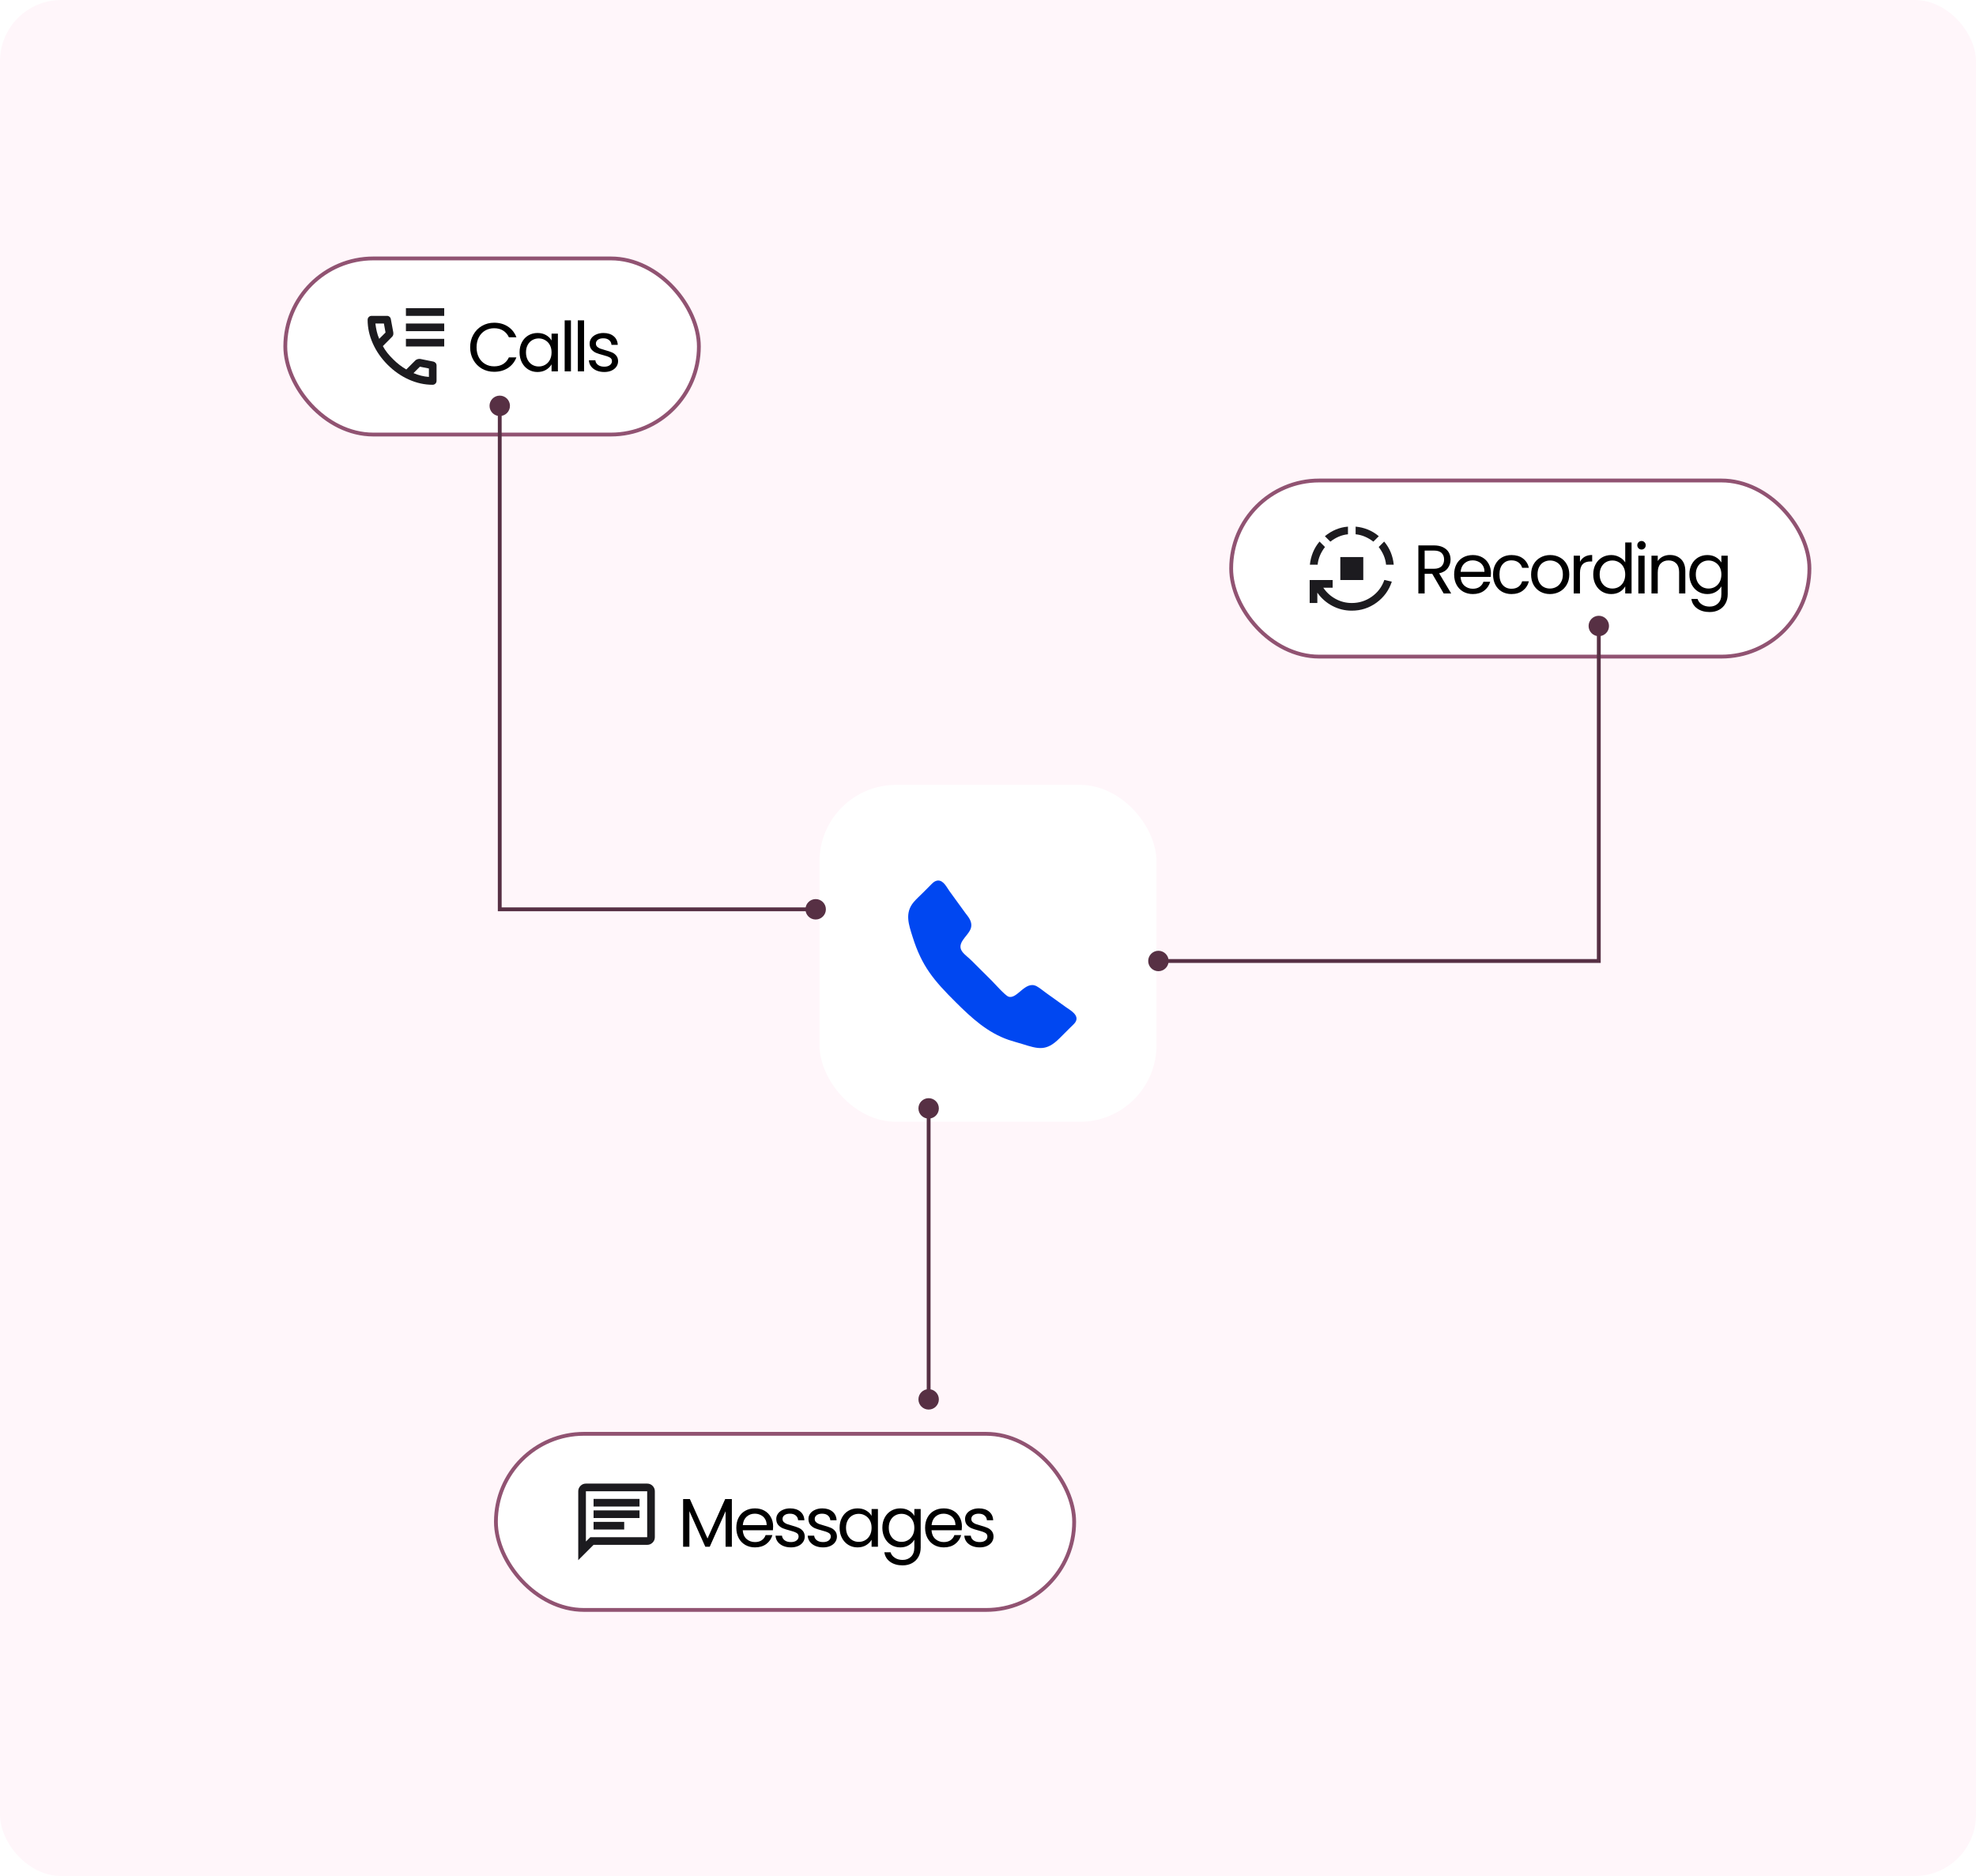 <svg width="516" height="490" viewBox="0 0 516 490" fill="none" xmlns="http://www.w3.org/2000/svg">
<rect width="516" height="490" rx="16" fill="#FFF6FA"/>
<g filter="url(#filter0_d_978_16731)">
<g clip-path="url(#clip0_978_16731)">
<rect x="214" y="201" width="88" height="88" rx="20" fill="white"/>
<g filter="url(#filter1_d_978_16731)">
<rect x="222" y="209" width="72" height="72" rx="12" fill="white"/>
<path d="M244.928 221.985C246.392 221.949 247.185 223.699 247.93 224.742L252.05 230.418C252.469 230.986 253.007 231.601 253.306 232.244C254.397 234.588 252.623 235.798 251.444 237.537C249.65 240.182 252.066 241.222 253.77 242.961L258.991 248.162C259.733 248.908 262.454 251.981 263.323 252.302C265.6 253.145 267.699 247.999 270.708 249.597C271.468 250.001 272.564 250.915 273.313 251.444L278.298 255.017C279.46 255.857 281.995 257.159 280.808 259C280.517 259.451 279.779 260.095 279.379 260.494L276.681 263.188C273.24 266.631 271.188 266.02 266.917 264.672C265.752 264.305 264.558 264.012 263.402 263.614C257.867 261.712 253.71 257.875 249.644 253.834C243.847 248.071 240.72 244.402 238.298 236.662C237.32 233.539 236.189 230.475 238.592 227.626C239.307 226.779 240.256 225.934 241.051 225.136L242.74 223.443C243.4 222.786 243.947 222.07 244.928 221.985Z" fill="#0047F1"/>
</g>
</g>
</g>
<g filter="url(#filter2_dd_978_16731)">
<rect x="74" y="59" width="109" height="47" rx="23.5" fill="white"/>
<rect x="74.5" y="59.5" width="108" height="46" rx="23" stroke="#915372"/>
<mask id="mask0_978_16731" style="mask-type:alpha" maskUnits="userSpaceOnUse" x="94" y="70" width="24" height="25">
<rect x="94" y="70.5" width="24" height="24" fill="#D9D9D9"/>
</mask>
<g mask="url(#mask0_978_16731)">
<path d="M106 74.5V72.5H116V74.5H106ZM106 78.5V76.5H116V78.5H106ZM106 82.5V80.5H116V82.5H106ZM112.95 92.5C110.867 92.5 108.808 92.046 106.775 91.138C104.742 90.229 102.892 88.942 101.225 87.275C99.558 85.608 98.271 83.758 97.362 81.725C96.454 79.692 96 77.633 96 75.55C96 75.25 96.1 75 96.3 74.8C96.5 74.6 96.75 74.5 97.05 74.5H101.1C101.333 74.5 101.542 74.579 101.725 74.737C101.908 74.896 102.017 75.083 102.05 75.3L102.7 78.8C102.733 79.067 102.725 79.292 102.675 79.475C102.625 79.658 102.533 79.817 102.4 79.95L99.975 82.4C100.308 83.017 100.704 83.612 101.162 84.188C101.621 84.763 102.125 85.317 102.675 85.85C103.192 86.367 103.733 86.846 104.3 87.287C104.867 87.729 105.467 88.133 106.1 88.5L108.45 86.15C108.6 86 108.796 85.888 109.038 85.812C109.279 85.737 109.517 85.717 109.75 85.75L113.2 86.45C113.433 86.517 113.625 86.638 113.775 86.812C113.925 86.987 114 87.183 114 87.4V91.45C114 91.75 113.9 92 113.7 92.2C113.5 92.4 113.25 92.5 112.95 92.5ZM99.025 80.5L100.675 78.85L100.25 76.5H98.025C98.108 77.183 98.225 77.858 98.375 78.525C98.525 79.192 98.742 79.85 99.025 80.5ZM107.975 89.45C108.625 89.733 109.288 89.958 109.963 90.125C110.638 90.292 111.317 90.4 112 90.45V88.25L109.65 87.775L107.975 89.45Z" fill="#1C1B1F"/>
</g>
<path d="M122.774 82.718C122.774 81.494 123.05 80.396 123.602 79.424C124.154 78.44 124.904 77.672 125.852 77.12C126.812 76.568 127.874 76.292 129.038 76.292C130.406 76.292 131.6 76.622 132.62 77.282C133.64 77.942 134.384 78.878 134.852 80.09H132.89C132.542 79.334 132.038 78.752 131.378 78.344C130.73 77.936 129.95 77.732 129.038 77.732C128.162 77.732 127.376 77.936 126.68 78.344C125.984 78.752 125.438 79.334 125.042 80.09C124.646 80.834 124.448 81.71 124.448 82.718C124.448 83.714 124.646 84.59 125.042 85.346C125.438 86.09 125.984 86.666 126.68 87.074C127.376 87.482 128.162 87.686 129.038 87.686C129.95 87.686 130.73 87.488 131.378 87.092C132.038 86.684 132.542 86.102 132.89 85.346H134.852C134.384 86.546 133.64 87.476 132.62 88.136C131.6 88.784 130.406 89.108 129.038 89.108C127.874 89.108 126.812 88.838 125.852 88.298C124.904 87.746 124.154 86.984 123.602 86.012C123.05 85.04 122.774 83.942 122.774 82.718ZM135.678 84.032C135.678 83.024 135.882 82.142 136.29 81.386C136.698 80.618 137.256 80.024 137.964 79.604C138.684 79.184 139.482 78.974 140.358 78.974C141.222 78.974 141.972 79.16 142.608 79.532C143.244 79.904 143.718 80.372 144.03 80.936V79.136H145.686V89H144.03V87.164C143.706 87.74 143.22 88.22 142.572 88.604C141.936 88.976 141.192 89.162 140.34 89.162C139.464 89.162 138.672 88.946 137.964 88.514C137.256 88.082 136.698 87.476 136.29 86.696C135.882 85.916 135.678 85.028 135.678 84.032ZM144.03 84.05C144.03 83.306 143.88 82.658 143.58 82.106C143.28 81.554 142.872 81.134 142.356 80.846C141.852 80.546 141.294 80.396 140.682 80.396C140.07 80.396 139.512 80.54 139.008 80.828C138.504 81.116 138.102 81.536 137.802 82.088C137.502 82.64 137.352 83.288 137.352 84.032C137.352 84.788 137.502 85.448 137.802 86.012C138.102 86.564 138.504 86.99 139.008 87.29C139.512 87.578 140.07 87.722 140.682 87.722C141.294 87.722 141.852 87.578 142.356 87.29C142.872 86.99 143.28 86.564 143.58 86.012C143.88 85.448 144.03 84.794 144.03 84.05ZM149.092 75.68V89H147.454V75.68H149.092ZM152.522 75.68V89H150.884V75.68H152.522ZM157.806 89.162C157.05 89.162 156.372 89.036 155.772 88.784C155.172 88.52 154.698 88.16 154.35 87.704C154.002 87.236 153.81 86.702 153.774 86.102H155.466C155.514 86.594 155.742 86.996 156.15 87.308C156.57 87.62 157.116 87.776 157.788 87.776C158.412 87.776 158.904 87.638 159.264 87.362C159.624 87.086 159.804 86.738 159.804 86.318C159.804 85.886 159.612 85.568 159.228 85.364C158.844 85.148 158.25 84.938 157.446 84.734C156.714 84.542 156.114 84.35 155.646 84.158C155.19 83.954 154.794 83.66 154.458 83.276C154.134 82.88 153.972 82.364 153.972 81.728C153.972 81.224 154.122 80.762 154.422 80.342C154.722 79.922 155.148 79.592 155.7 79.352C156.252 79.1 156.882 78.974 157.59 78.974C158.682 78.974 159.564 79.25 160.236 79.802C160.908 80.354 161.268 81.11 161.316 82.07H159.678C159.642 81.554 159.432 81.14 159.048 80.828C158.676 80.516 158.172 80.36 157.536 80.36C156.948 80.36 156.48 80.486 156.132 80.738C155.784 80.99 155.61 81.32 155.61 81.728C155.61 82.052 155.712 82.322 155.916 82.538C156.132 82.742 156.396 82.91 156.708 83.042C157.032 83.162 157.476 83.3 158.04 83.456C158.748 83.648 159.324 83.84 159.768 84.032C160.212 84.212 160.59 84.488 160.902 84.86C161.226 85.232 161.394 85.718 161.406 86.318C161.406 86.858 161.256 87.344 160.956 87.776C160.656 88.208 160.23 88.55 159.678 88.802C159.138 89.042 158.514 89.162 157.806 89.162Z" fill="black"/>
</g>
<g filter="url(#filter3_dd_978_16731)">
<rect x="321" y="117" width="152" height="47" rx="23.5" fill="white"/>
<rect x="321.5" y="117.5" width="151" height="46" rx="23" stroke="#915372"/>
<mask id="mask1_978_16731" style="mask-type:alpha" maskUnits="userSpaceOnUse" x="341" y="128" width="24" height="25">
<rect x="341" y="128.5" width="24" height="24" fill="#D9D9D9"/>
</mask>
<g mask="url(#mask1_978_16731)">
<path d="M350 143.5V137.5H356V143.5H350ZM353 151.5C351.2 151.5 349.512 151.087 347.938 150.262C346.363 149.437 345.05 148.283 344 146.8V149.5H342V143.5H348V145.5H345.55C346.4 146.75 347.479 147.729 348.787 148.437C350.096 149.146 351.5 149.5 353 149.5C354.917 149.5 356.654 148.95 358.212 147.85C359.771 146.75 360.867 145.291 361.5 143.475L363.45 143.925C362.7 146.191 361.367 148.021 359.45 149.412C357.533 150.804 355.383 151.5 353 151.5ZM342.05 139.5C342.167 138.383 342.433 137.312 342.85 136.287C343.267 135.262 343.842 134.316 344.575 133.45L346 134.875C345.467 135.558 345.033 136.287 344.7 137.062C344.367 137.837 344.158 138.65 344.075 139.5H342.05ZM347.4 133.475L345.975 132.05C346.858 131.316 347.808 130.737 348.825 130.312C349.842 129.887 350.9 129.633 352 129.55V131.55C351.15 131.633 350.342 131.841 349.575 132.175C348.808 132.508 348.083 132.941 347.4 133.475ZM358.625 133.475C357.942 132.941 357.212 132.508 356.438 132.175C355.663 131.841 354.85 131.633 354 131.55V129.55C355.117 129.65 356.188 129.908 357.213 130.325C358.238 130.741 359.183 131.316 360.05 132.05L358.625 133.475ZM361.95 139.5C361.867 138.65 361.658 137.837 361.325 137.062C360.992 136.287 360.558 135.558 360.025 134.875L361.45 133.45C362.183 134.316 362.758 135.262 363.175 136.287C363.592 137.312 363.85 138.383 363.95 139.5H361.95Z" fill="#1C1B1F"/>
</g>
<path d="M376.992 147L374.004 141.87H372.024V147H370.386V134.454H374.436C375.384 134.454 376.182 134.616 376.83 134.94C377.49 135.264 377.982 135.702 378.306 136.254C378.63 136.806 378.792 137.436 378.792 138.144C378.792 139.008 378.54 139.77 378.036 140.43C377.544 141.09 376.8 141.528 375.804 141.744L378.954 147H376.992ZM372.024 140.556H374.436C375.324 140.556 375.99 140.34 376.434 139.908C376.878 139.464 377.1 138.876 377.1 138.144C377.1 137.4 376.878 136.824 376.434 136.416C376.002 136.008 375.336 135.804 374.436 135.804H372.024V140.556ZM389.337 141.69C389.337 142.002 389.319 142.332 389.283 142.68H381.399C381.459 143.652 381.789 144.414 382.389 144.966C383.001 145.506 383.739 145.776 384.603 145.776C385.311 145.776 385.899 145.614 386.367 145.29C386.847 144.954 387.183 144.51 387.375 143.958H389.139C388.875 144.906 388.347 145.68 387.555 146.28C386.763 146.868 385.779 147.162 384.603 147.162C383.667 147.162 382.827 146.952 382.083 146.532C381.351 146.112 380.775 145.518 380.355 144.75C379.935 143.97 379.725 143.07 379.725 142.05C379.725 141.03 379.929 140.136 380.337 139.368C380.745 138.6 381.315 138.012 382.047 137.604C382.791 137.184 383.643 136.974 384.603 136.974C385.539 136.974 386.367 137.178 387.087 137.586C387.807 137.994 388.359 138.558 388.743 139.278C389.139 139.986 389.337 140.79 389.337 141.69ZM387.645 141.348C387.645 140.724 387.507 140.19 387.231 139.746C386.955 139.29 386.577 138.948 386.097 138.72C385.629 138.48 385.107 138.36 384.531 138.36C383.703 138.36 382.995 138.624 382.407 139.152C381.831 139.68 381.501 140.412 381.417 141.348H387.645ZM389.887 142.05C389.887 141.03 390.091 140.142 390.499 139.386C390.907 138.618 391.471 138.024 392.191 137.604C392.923 137.184 393.757 136.974 394.693 136.974C395.905 136.974 396.901 137.268 397.681 137.856C398.473 138.444 398.995 139.26 399.247 140.304H397.483C397.315 139.704 396.985 139.23 396.493 138.882C396.013 138.534 395.413 138.36 394.693 138.36C393.757 138.36 393.001 138.684 392.425 139.332C391.849 139.968 391.561 140.874 391.561 142.05C391.561 143.238 391.849 144.156 392.425 144.804C393.001 145.452 393.757 145.776 394.693 145.776C395.413 145.776 396.013 145.608 396.493 145.272C396.973 144.936 397.303 144.456 397.483 143.832H399.247C398.983 144.84 398.455 145.65 397.663 146.262C396.871 146.862 395.881 147.162 394.693 147.162C393.757 147.162 392.923 146.952 392.191 146.532C391.471 146.112 390.907 145.518 390.499 144.75C390.091 143.982 389.887 143.082 389.887 142.05ZM404.735 147.162C403.811 147.162 402.971 146.952 402.215 146.532C401.471 146.112 400.883 145.518 400.451 144.75C400.031 143.97 399.821 143.07 399.821 142.05C399.821 141.042 400.037 140.154 400.469 139.386C400.913 138.606 401.513 138.012 402.269 137.604C403.025 137.184 403.871 136.974 404.807 136.974C405.743 136.974 406.589 137.184 407.345 137.604C408.101 138.012 408.695 138.6 409.127 139.368C409.571 140.136 409.793 141.03 409.793 142.05C409.793 143.07 409.565 143.97 409.109 144.75C408.665 145.518 408.059 146.112 407.291 146.532C406.523 146.952 405.671 147.162 404.735 147.162ZM404.735 145.722C405.323 145.722 405.875 145.584 406.391 145.308C406.907 145.032 407.321 144.618 407.633 144.066C407.957 143.514 408.119 142.842 408.119 142.05C408.119 141.258 407.963 140.586 407.651 140.034C407.339 139.482 406.931 139.074 406.427 138.81C405.923 138.534 405.377 138.396 404.789 138.396C404.189 138.396 403.637 138.534 403.133 138.81C402.641 139.074 402.245 139.482 401.945 140.034C401.645 140.586 401.495 141.258 401.495 142.05C401.495 142.854 401.639 143.532 401.927 144.084C402.227 144.636 402.623 145.05 403.115 145.326C403.607 145.59 404.147 145.722 404.735 145.722ZM412.585 138.738C412.873 138.174 413.281 137.736 413.809 137.424C414.349 137.112 415.003 136.956 415.771 136.956V138.648H415.339C413.503 138.648 412.585 139.644 412.585 141.636V147H410.947V137.136H412.585V138.738ZM416.049 142.032C416.049 141.024 416.253 140.142 416.661 139.386C417.069 138.618 417.627 138.024 418.335 137.604C419.055 137.184 419.859 136.974 420.747 136.974C421.515 136.974 422.229 137.154 422.889 137.514C423.549 137.862 424.053 138.324 424.401 138.9V133.68H426.057V147H424.401V145.146C424.077 145.734 423.597 146.22 422.961 146.604C422.325 146.976 421.581 147.162 420.729 147.162C419.853 147.162 419.055 146.946 418.335 146.514C417.627 146.082 417.069 145.476 416.661 144.696C416.253 143.916 416.049 143.028 416.049 142.032ZM424.401 142.05C424.401 141.306 424.251 140.658 423.951 140.106C423.651 139.554 423.243 139.134 422.727 138.846C422.223 138.546 421.665 138.396 421.053 138.396C420.441 138.396 419.883 138.54 419.379 138.828C418.875 139.116 418.473 139.536 418.173 140.088C417.873 140.64 417.723 141.288 417.723 142.032C417.723 142.788 417.873 143.448 418.173 144.012C418.473 144.564 418.875 144.99 419.379 145.29C419.883 145.578 420.441 145.722 421.053 145.722C421.665 145.722 422.223 145.578 422.727 145.29C423.243 144.99 423.651 144.564 423.951 144.012C424.251 143.448 424.401 142.794 424.401 142.05ZM428.671 135.534C428.359 135.534 428.095 135.426 427.879 135.21C427.663 134.994 427.555 134.73 427.555 134.418C427.555 134.106 427.663 133.842 427.879 133.626C428.095 133.41 428.359 133.302 428.671 133.302C428.971 133.302 429.223 133.41 429.427 133.626C429.643 133.842 429.751 134.106 429.751 134.418C429.751 134.73 429.643 134.994 429.427 135.21C429.223 135.426 428.971 135.534 428.671 135.534ZM429.463 137.136V147H427.825V137.136H429.463ZM436.061 136.956C437.261 136.956 438.233 137.322 438.977 138.054C439.721 138.774 440.093 139.818 440.093 141.186V147H438.473V141.42C438.473 140.436 438.227 139.686 437.735 139.17C437.243 138.642 436.571 138.378 435.719 138.378C434.855 138.378 434.165 138.648 433.649 139.188C433.145 139.728 432.893 140.514 432.893 141.546V147H431.255V137.136H432.893V138.54C433.217 138.036 433.655 137.646 434.207 137.37C434.771 137.094 435.389 136.956 436.061 136.956ZM445.837 136.974C446.689 136.974 447.433 137.16 448.069 137.532C448.717 137.904 449.197 138.372 449.509 138.936V137.136H451.165V147.216C451.165 148.116 450.973 148.914 450.589 149.61C450.205 150.318 449.653 150.87 448.933 151.266C448.225 151.662 447.397 151.86 446.449 151.86C445.153 151.86 444.073 151.554 443.209 150.942C442.345 150.33 441.835 149.496 441.679 148.44H443.299C443.479 149.04 443.851 149.52 444.415 149.88C444.979 150.252 445.657 150.438 446.449 150.438C447.349 150.438 448.081 150.156 448.645 149.592C449.221 149.028 449.509 148.236 449.509 147.216V145.146C449.185 145.722 448.705 146.202 448.069 146.586C447.433 146.97 446.689 147.162 445.837 147.162C444.961 147.162 444.163 146.946 443.443 146.514C442.735 146.082 442.177 145.476 441.769 144.696C441.361 143.916 441.157 143.028 441.157 142.032C441.157 141.024 441.361 140.142 441.769 139.386C442.177 138.618 442.735 138.024 443.443 137.604C444.163 137.184 444.961 136.974 445.837 136.974ZM449.509 142.05C449.509 141.306 449.359 140.658 449.059 140.106C448.759 139.554 448.351 139.134 447.835 138.846C447.331 138.546 446.773 138.396 446.161 138.396C445.549 138.396 444.991 138.54 444.487 138.828C443.983 139.116 443.581 139.536 443.281 140.088C442.981 140.64 442.831 141.288 442.831 142.032C442.831 142.788 442.981 143.448 443.281 144.012C443.581 144.564 443.983 144.99 444.487 145.29C444.991 145.578 445.549 145.722 446.161 145.722C446.773 145.722 447.331 145.578 447.835 145.29C448.351 144.99 448.759 144.564 449.059 144.012C449.359 143.448 449.509 142.794 449.509 142.05Z" fill="black"/>
</g>
<g filter="url(#filter4_dd_978_16731)">
<rect x="129" y="366" width="152" height="47" rx="23.5" fill="white"/>
<rect x="129.5" y="366.5" width="151" height="46" rx="23" stroke="#915372"/>
<mask id="mask2_978_16731" style="mask-type:alpha" maskUnits="userSpaceOnUse" x="149" y="377" width="24" height="25">
<rect x="149" y="377.5" width="24" height="24" fill="#D9D9D9"/>
</mask>
<g mask="url(#mask2_978_16731)">
<path d="M155 391.5H163V389.5H155V391.5ZM155 388.5H167V386.5H155V388.5ZM155 385.5H167V383.5H155V385.5ZM151 399.5V381.5C151 380.95 151.196 380.479 151.588 380.088C151.979 379.696 152.45 379.5 153 379.5H169C169.55 379.5 170.021 379.696 170.413 380.088C170.804 380.479 171 380.95 171 381.5V393.5C171 394.05 170.804 394.521 170.413 394.913C170.021 395.304 169.55 395.5 169 395.5H155L151 399.5ZM154.15 393.5H169V381.5H153V394.625L154.15 393.5Z" fill="#1C1B1F"/>
</g>
<path d="M191.112 383.544V396H189.474V386.712L185.334 396H184.182L180.024 386.694V396H178.386V383.544H180.15L184.758 393.84L189.366 383.544H191.112ZM201.89 390.69C201.89 391.002 201.872 391.332 201.836 391.68H193.952C194.012 392.652 194.342 393.414 194.942 393.966C195.554 394.506 196.292 394.776 197.156 394.776C197.864 394.776 198.452 394.614 198.92 394.29C199.4 393.954 199.736 393.51 199.928 392.958H201.692C201.428 393.906 200.9 394.68 200.108 395.28C199.316 395.868 198.332 396.162 197.156 396.162C196.22 396.162 195.38 395.952 194.636 395.532C193.904 395.112 193.328 394.518 192.908 393.75C192.488 392.97 192.278 392.07 192.278 391.05C192.278 390.03 192.482 389.136 192.89 388.368C193.298 387.6 193.868 387.012 194.6 386.604C195.344 386.184 196.196 385.974 197.156 385.974C198.092 385.974 198.92 386.178 199.64 386.586C200.36 386.994 200.912 387.558 201.296 388.278C201.692 388.986 201.89 389.79 201.89 390.69ZM200.198 390.348C200.198 389.724 200.06 389.19 199.784 388.746C199.508 388.29 199.13 387.948 198.65 387.72C198.182 387.48 197.66 387.36 197.084 387.36C196.256 387.36 195.548 387.624 194.96 388.152C194.384 388.68 194.054 389.412 193.97 390.348H200.198ZM206.544 396.162C205.788 396.162 205.11 396.036 204.51 395.784C203.91 395.52 203.436 395.16 203.088 394.704C202.74 394.236 202.548 393.702 202.512 393.102H204.204C204.252 393.594 204.48 393.996 204.888 394.308C205.308 394.62 205.854 394.776 206.526 394.776C207.15 394.776 207.642 394.638 208.002 394.362C208.362 394.086 208.542 393.738 208.542 393.318C208.542 392.886 208.35 392.568 207.966 392.364C207.582 392.148 206.988 391.938 206.184 391.734C205.452 391.542 204.852 391.35 204.384 391.158C203.928 390.954 203.532 390.66 203.196 390.276C202.872 389.88 202.71 389.364 202.71 388.728C202.71 388.224 202.86 387.762 203.16 387.342C203.46 386.922 203.886 386.592 204.438 386.352C204.99 386.1 205.62 385.974 206.328 385.974C207.42 385.974 208.302 386.25 208.974 386.802C209.646 387.354 210.006 388.11 210.054 389.07H208.416C208.38 388.554 208.17 388.14 207.786 387.828C207.414 387.516 206.91 387.36 206.274 387.36C205.686 387.36 205.218 387.486 204.87 387.738C204.522 387.99 204.348 388.32 204.348 388.728C204.348 389.052 204.45 389.322 204.654 389.538C204.87 389.742 205.134 389.91 205.446 390.042C205.77 390.162 206.214 390.3 206.778 390.456C207.486 390.648 208.062 390.84 208.506 391.032C208.95 391.212 209.328 391.488 209.64 391.86C209.964 392.232 210.132 392.718 210.144 393.318C210.144 393.858 209.994 394.344 209.694 394.776C209.394 395.208 208.968 395.55 208.416 395.802C207.876 396.042 207.252 396.162 206.544 396.162ZM214.948 396.162C214.192 396.162 213.514 396.036 212.914 395.784C212.314 395.52 211.84 395.16 211.492 394.704C211.144 394.236 210.952 393.702 210.916 393.102H212.608C212.656 393.594 212.884 393.996 213.292 394.308C213.712 394.62 214.258 394.776 214.93 394.776C215.554 394.776 216.046 394.638 216.406 394.362C216.766 394.086 216.946 393.738 216.946 393.318C216.946 392.886 216.754 392.568 216.37 392.364C215.986 392.148 215.392 391.938 214.588 391.734C213.856 391.542 213.256 391.35 212.788 391.158C212.332 390.954 211.936 390.66 211.6 390.276C211.276 389.88 211.114 389.364 211.114 388.728C211.114 388.224 211.264 387.762 211.564 387.342C211.864 386.922 212.29 386.592 212.842 386.352C213.394 386.1 214.024 385.974 214.732 385.974C215.824 385.974 216.706 386.25 217.378 386.802C218.05 387.354 218.41 388.11 218.458 389.07H216.82C216.784 388.554 216.574 388.14 216.19 387.828C215.818 387.516 215.314 387.36 214.678 387.36C214.09 387.36 213.622 387.486 213.274 387.738C212.926 387.99 212.752 388.32 212.752 388.728C212.752 389.052 212.854 389.322 213.058 389.538C213.274 389.742 213.538 389.91 213.85 390.042C214.174 390.162 214.618 390.3 215.182 390.456C215.89 390.648 216.466 390.84 216.91 391.032C217.354 391.212 217.732 391.488 218.044 391.86C218.368 392.232 218.536 392.718 218.548 393.318C218.548 393.858 218.398 394.344 218.098 394.776C217.798 395.208 217.372 395.55 216.82 395.802C216.28 396.042 215.656 396.162 214.948 396.162ZM219.249 391.032C219.249 390.024 219.453 389.142 219.861 388.386C220.269 387.618 220.827 387.024 221.535 386.604C222.255 386.184 223.053 385.974 223.929 385.974C224.793 385.974 225.543 386.16 226.179 386.532C226.815 386.904 227.289 387.372 227.601 387.936V386.136H229.257V396H227.601V394.164C227.277 394.74 226.791 395.22 226.143 395.604C225.507 395.976 224.763 396.162 223.911 396.162C223.035 396.162 222.243 395.946 221.535 395.514C220.827 395.082 220.269 394.476 219.861 393.696C219.453 392.916 219.249 392.028 219.249 391.032ZM227.601 391.05C227.601 390.306 227.451 389.658 227.151 389.106C226.851 388.554 226.443 388.134 225.927 387.846C225.423 387.546 224.865 387.396 224.253 387.396C223.641 387.396 223.083 387.54 222.579 387.828C222.075 388.116 221.673 388.536 221.373 389.088C221.073 389.64 220.923 390.288 220.923 391.032C220.923 391.788 221.073 392.448 221.373 393.012C221.673 393.564 222.075 393.99 222.579 394.29C223.083 394.578 223.641 394.722 224.253 394.722C224.865 394.722 225.423 394.578 225.927 394.29C226.443 393.99 226.851 393.564 227.151 393.012C227.451 392.448 227.601 391.794 227.601 391.05ZM235.093 385.974C235.945 385.974 236.689 386.16 237.325 386.532C237.973 386.904 238.453 387.372 238.765 387.936V386.136H240.421V396.216C240.421 397.116 240.229 397.914 239.845 398.61C239.461 399.318 238.909 399.87 238.189 400.266C237.481 400.662 236.653 400.86 235.705 400.86C234.409 400.86 233.329 400.554 232.465 399.942C231.601 399.33 231.091 398.496 230.935 397.44H232.555C232.735 398.04 233.107 398.52 233.671 398.88C234.235 399.252 234.913 399.438 235.705 399.438C236.605 399.438 237.337 399.156 237.901 398.592C238.477 398.028 238.765 397.236 238.765 396.216V394.146C238.441 394.722 237.961 395.202 237.325 395.586C236.689 395.97 235.945 396.162 235.093 396.162C234.217 396.162 233.419 395.946 232.699 395.514C231.991 395.082 231.433 394.476 231.025 393.696C230.617 392.916 230.413 392.028 230.413 391.032C230.413 390.024 230.617 389.142 231.025 388.386C231.433 387.618 231.991 387.024 232.699 386.604C233.419 386.184 234.217 385.974 235.093 385.974ZM238.765 391.05C238.765 390.306 238.615 389.658 238.315 389.106C238.015 388.554 237.607 388.134 237.091 387.846C236.587 387.546 236.029 387.396 235.417 387.396C234.805 387.396 234.247 387.54 233.743 387.828C233.239 388.116 232.837 388.536 232.537 389.088C232.237 389.64 232.087 390.288 232.087 391.032C232.087 391.788 232.237 392.448 232.537 393.012C232.837 393.564 233.239 393.99 233.743 394.29C234.247 394.578 234.805 394.722 235.417 394.722C236.029 394.722 236.587 394.578 237.091 394.29C237.607 393.99 238.015 393.564 238.315 393.012C238.615 392.448 238.765 391.794 238.765 391.05ZM251.189 390.69C251.189 391.002 251.171 391.332 251.135 391.68H243.251C243.311 392.652 243.641 393.414 244.241 393.966C244.853 394.506 245.591 394.776 246.455 394.776C247.163 394.776 247.751 394.614 248.219 394.29C248.699 393.954 249.035 393.51 249.227 392.958H250.991C250.727 393.906 250.199 394.68 249.407 395.28C248.615 395.868 247.631 396.162 246.455 396.162C245.519 396.162 244.679 395.952 243.935 395.532C243.203 395.112 242.627 394.518 242.207 393.75C241.787 392.97 241.577 392.07 241.577 391.05C241.577 390.03 241.781 389.136 242.189 388.368C242.597 387.6 243.167 387.012 243.899 386.604C244.643 386.184 245.495 385.974 246.455 385.974C247.391 385.974 248.219 386.178 248.939 386.586C249.659 386.994 250.211 387.558 250.595 388.278C250.991 388.986 251.189 389.79 251.189 390.69ZM249.497 390.348C249.497 389.724 249.359 389.19 249.083 388.746C248.807 388.29 248.429 387.948 247.949 387.72C247.481 387.48 246.959 387.36 246.383 387.36C245.555 387.36 244.847 387.624 244.259 388.152C243.683 388.68 243.353 389.412 243.269 390.348H249.497ZM255.843 396.162C255.087 396.162 254.409 396.036 253.809 395.784C253.209 395.52 252.735 395.16 252.387 394.704C252.039 394.236 251.847 393.702 251.811 393.102H253.503C253.551 393.594 253.779 393.996 254.187 394.308C254.607 394.62 255.153 394.776 255.825 394.776C256.449 394.776 256.941 394.638 257.301 394.362C257.661 394.086 257.841 393.738 257.841 393.318C257.841 392.886 257.649 392.568 257.265 392.364C256.881 392.148 256.287 391.938 255.483 391.734C254.751 391.542 254.151 391.35 253.683 391.158C253.227 390.954 252.831 390.66 252.495 390.276C252.171 389.88 252.009 389.364 252.009 388.728C252.009 388.224 252.159 387.762 252.459 387.342C252.759 386.922 253.185 386.592 253.737 386.352C254.289 386.1 254.919 385.974 255.627 385.974C256.719 385.974 257.601 386.25 258.273 386.802C258.945 387.354 259.305 388.11 259.353 389.07H257.715C257.679 388.554 257.469 388.14 257.085 387.828C256.713 387.516 256.209 387.36 255.573 387.36C254.985 387.36 254.517 387.486 254.169 387.738C253.821 387.99 253.647 388.32 253.647 388.728C253.647 389.052 253.749 389.322 253.953 389.538C254.169 389.742 254.433 389.91 254.745 390.042C255.069 390.162 255.513 390.3 256.077 390.456C256.785 390.648 257.361 390.84 257.805 391.032C258.249 391.212 258.627 391.488 258.939 391.86C259.263 392.232 259.431 392.718 259.443 393.318C259.443 393.858 259.293 394.344 258.993 394.776C258.693 395.208 258.267 395.55 257.715 395.802C257.175 396.042 256.551 396.162 255.843 396.162Z" fill="black"/>
</g>
<path d="M127.833 106C127.833 107.473 129.027 108.667 130.5 108.667C131.973 108.667 133.167 107.473 133.167 106C133.167 104.527 131.973 103.333 130.5 103.333C129.027 103.333 127.833 104.527 127.833 106ZM130.5 237.5H130V238H130.5V237.5ZM210.333 237.5C210.333 238.973 211.527 240.167 213 240.167C214.473 240.167 215.667 238.973 215.667 237.5C215.667 236.027 214.473 234.833 213 234.833C211.527 234.833 210.333 236.027 210.333 237.5ZM299.833 251C299.833 252.473 301.027 253.667 302.5 253.667C303.973 253.667 305.167 252.473 305.167 251C305.167 249.527 303.973 248.333 302.5 248.333C301.027 248.333 299.833 249.527 299.833 251ZM417.5 251V251.5H418V251H417.5ZM414.833 163.5C414.833 164.973 416.027 166.167 417.5 166.167C418.973 166.167 420.167 164.973 420.167 163.5C420.167 162.027 418.973 160.833 417.5 160.833C416.027 160.833 414.833 162.027 414.833 163.5ZM239.833 289.5C239.833 290.973 241.027 292.167 242.5 292.167C243.973 292.167 245.167 290.973 245.167 289.5C245.167 288.027 243.973 286.833 242.5 286.833C241.027 286.833 239.833 288.027 239.833 289.5ZM239.833 365.5C239.833 366.973 241.027 368.167 242.5 368.167C243.973 368.167 245.167 366.973 245.167 365.5C245.167 364.027 243.973 362.833 242.5 362.833C241.027 362.833 239.833 364.027 239.833 365.5ZM130.5 106H130V237.5H130.5H131V106H130.5ZM130.5 237.5V238H213V237.5V237H130.5V237.5ZM302.5 251V251.5H417.5V251V250.5H302.5V251ZM417.5 251H418V163.5H417.5H417V251H417.5ZM242.5 289.5H242V365.5H242.5H243V289.5H242.5Z" fill="#573044"/>
<defs>
<filter id="filter0_d_978_16731" x="209" y="200" width="98" height="98" filterUnits="userSpaceOnUse" color-interpolation-filters="sRGB">
<feFlood flood-opacity="0" result="BackgroundImageFix"/>
<feColorMatrix in="SourceAlpha" type="matrix" values="0 0 0 0 0 0 0 0 0 0 0 0 0 0 0 0 0 0 127 0" result="hardAlpha"/>
<feOffset dy="4"/>
<feGaussianBlur stdDeviation="2.5"/>
<feComposite in2="hardAlpha" operator="out"/>
<feColorMatrix type="matrix" values="0 0 0 0 0 0 0 0 0 0 0 0 0 0 0 0 0 0 0.05 0"/>
<feBlend mode="normal" in2="BackgroundImageFix" result="effect1_dropShadow_978_16731"/>
<feBlend mode="normal" in="SourceGraphic" in2="effect1_dropShadow_978_16731" result="shape"/>
</filter>
<filter id="filter1_d_978_16731" x="206" y="197" width="104" height="104" filterUnits="userSpaceOnUse" color-interpolation-filters="sRGB">
<feFlood flood-opacity="0" result="BackgroundImageFix"/>
<feColorMatrix in="SourceAlpha" type="matrix" values="0 0 0 0 0 0 0 0 0 0 0 0 0 0 0 0 0 0 127 0" result="hardAlpha"/>
<feOffset dy="4"/>
<feGaussianBlur stdDeviation="8"/>
<feComposite in2="hardAlpha" operator="out"/>
<feColorMatrix type="matrix" values="0 0 0 0 0 0 0 0 0 0 0 0 0 0 0 0 0 0 0.06 0"/>
<feBlend mode="normal" in2="BackgroundImageFix" result="effect1_dropShadow_978_16731"/>
<feBlend mode="normal" in="SourceGraphic" in2="effect1_dropShadow_978_16731" result="shape"/>
</filter>
<filter id="filter2_dd_978_16731" x="58" y="51" width="141" height="79" filterUnits="userSpaceOnUse" color-interpolation-filters="sRGB">
<feFlood flood-opacity="0" result="BackgroundImageFix"/>
<feColorMatrix in="SourceAlpha" type="matrix" values="0 0 0 0 0 0 0 0 0 0 0 0 0 0 0 0 0 0 127 0" result="hardAlpha"/>
<feOffset dy="8"/>
<feGaussianBlur stdDeviation="8"/>
<feColorMatrix type="matrix" values="0 0 0 0 0 0 0 0 0 0 0 0 0 0 0 0 0 0 0.08 0"/>
<feBlend mode="normal" in2="BackgroundImageFix" result="effect1_dropShadow_978_16731"/>
<feColorMatrix in="SourceAlpha" type="matrix" values="0 0 0 0 0 0 0 0 0 0 0 0 0 0 0 0 0 0 127 0" result="hardAlpha"/>
<feOffset/>
<feGaussianBlur stdDeviation="2"/>
<feColorMatrix type="matrix" values="0 0 0 0 0 0 0 0 0 0 0 0 0 0 0 0 0 0 0.04 0"/>
<feBlend mode="normal" in2="effect1_dropShadow_978_16731" result="effect2_dropShadow_978_16731"/>
<feBlend mode="normal" in="SourceGraphic" in2="effect2_dropShadow_978_16731" result="shape"/>
</filter>
<filter id="filter3_dd_978_16731" x="305" y="109" width="184" height="79" filterUnits="userSpaceOnUse" color-interpolation-filters="sRGB">
<feFlood flood-opacity="0" result="BackgroundImageFix"/>
<feColorMatrix in="SourceAlpha" type="matrix" values="0 0 0 0 0 0 0 0 0 0 0 0 0 0 0 0 0 0 127 0" result="hardAlpha"/>
<feOffset dy="8"/>
<feGaussianBlur stdDeviation="8"/>
<feColorMatrix type="matrix" values="0 0 0 0 0 0 0 0 0 0 0 0 0 0 0 0 0 0 0.08 0"/>
<feBlend mode="normal" in2="BackgroundImageFix" result="effect1_dropShadow_978_16731"/>
<feColorMatrix in="SourceAlpha" type="matrix" values="0 0 0 0 0 0 0 0 0 0 0 0 0 0 0 0 0 0 127 0" result="hardAlpha"/>
<feOffset/>
<feGaussianBlur stdDeviation="2"/>
<feColorMatrix type="matrix" values="0 0 0 0 0 0 0 0 0 0 0 0 0 0 0 0 0 0 0.04 0"/>
<feBlend mode="normal" in2="effect1_dropShadow_978_16731" result="effect2_dropShadow_978_16731"/>
<feBlend mode="normal" in="SourceGraphic" in2="effect2_dropShadow_978_16731" result="shape"/>
</filter>
<filter id="filter4_dd_978_16731" x="113" y="358" width="184" height="79" filterUnits="userSpaceOnUse" color-interpolation-filters="sRGB">
<feFlood flood-opacity="0" result="BackgroundImageFix"/>
<feColorMatrix in="SourceAlpha" type="matrix" values="0 0 0 0 0 0 0 0 0 0 0 0 0 0 0 0 0 0 127 0" result="hardAlpha"/>
<feOffset dy="8"/>
<feGaussianBlur stdDeviation="8"/>
<feColorMatrix type="matrix" values="0 0 0 0 0 0 0 0 0 0 0 0 0 0 0 0 0 0 0.08 0"/>
<feBlend mode="normal" in2="BackgroundImageFix" result="effect1_dropShadow_978_16731"/>
<feColorMatrix in="SourceAlpha" type="matrix" values="0 0 0 0 0 0 0 0 0 0 0 0 0 0 0 0 0 0 127 0" result="hardAlpha"/>
<feOffset/>
<feGaussianBlur stdDeviation="2"/>
<feColorMatrix type="matrix" values="0 0 0 0 0 0 0 0 0 0 0 0 0 0 0 0 0 0 0.04 0"/>
<feBlend mode="normal" in2="effect1_dropShadow_978_16731" result="effect2_dropShadow_978_16731"/>
<feBlend mode="normal" in="SourceGraphic" in2="effect2_dropShadow_978_16731" result="shape"/>
</filter>
<clipPath id="clip0_978_16731">
<rect x="214" y="201" width="88" height="88" rx="20" fill="white"/>
</clipPath>
</defs>
</svg>
